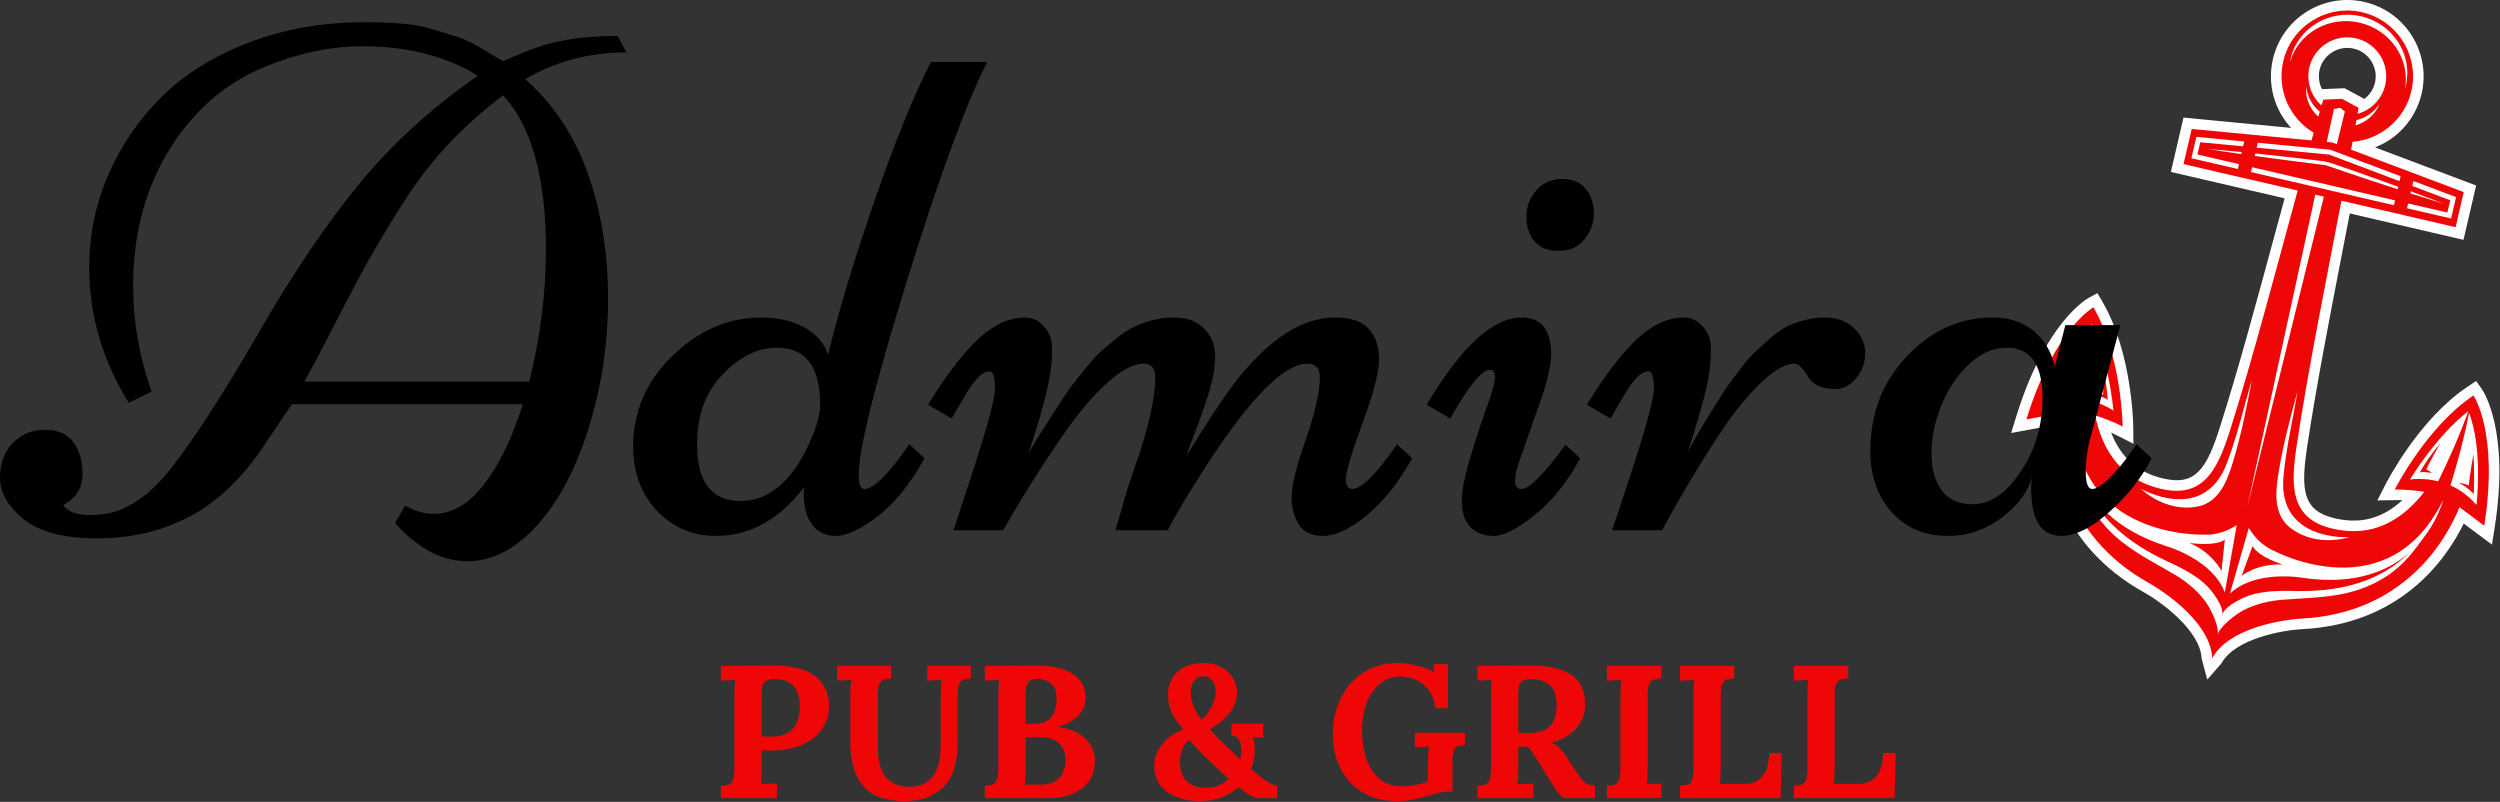 <svg xmlns="http://www.w3.org/2000/svg" width="212" height="68" viewBox="0 0 212 68" fill="none"><rect x="0" y="0" width="212" height="68" fill="#333333" stroke="none"/><path d="M211.55 44.721C212.842 36.507 210.576 33.163 210.477 33.023L209.977 32.309L209.248 32.794C205.118 35.549 202.388 40.887 202.274 41.111L201.602 42.434L203.086 42.413C203.295 42.408 203.503 42.408 203.717 42.419C202.232 43.783 200.597 44.335 198.758 44.09C198.487 44.059 198.237 44.012 197.998 43.955C195.305 43.33 195.092 41.611 195.633 37.981C196.383 32.944 197.555 26.913 198.685 21.08C198.878 20.08 199.071 19.085 199.263 18.101L208.904 20.34L209.977 15.731L201.399 12.497C203.362 11.736 204.862 10.059 205.357 7.929C206.159 4.46 203.987 0.976 200.513 0.168C197.034 -0.639 193.55 1.533 192.743 5.007C192.253 7.132 192.857 9.299 194.284 10.846L185.159 9.971L184.092 14.58L193.737 16.82C193.472 17.788 193.206 18.762 192.941 19.747C191.388 25.481 189.784 31.413 188.237 36.262C187.123 39.757 186.175 41.21 183.477 40.585C183.248 40.533 182.998 40.46 182.737 40.377C180.982 39.783 179.758 38.569 179.024 36.684C179.222 36.773 179.409 36.866 179.592 36.96L180.915 37.632L180.899 36.153C180.894 35.898 180.79 29.903 178.3 25.611L177.857 24.856L177.092 25.278C176.946 25.356 173.435 27.361 170.982 35.304L170.545 36.721L173.477 36.169C173.477 39.715 174.576 46.236 181.894 50.278C183.191 51.007 186.586 53.429 186.701 55.856L187.175 57.627L188.383 56.247C189.555 54.116 193.67 53.439 195.154 53.356C203.503 52.95 207.362 47.58 208.925 44.398L211.316 46.184L211.55 44.721ZM199.592 4.122C200.888 4.424 201.696 5.721 201.399 7.012C201.269 7.575 200.941 8.054 200.498 8.392L198.816 7.481L196.904 7.559C196.649 7.059 196.571 6.481 196.701 5.924C197.003 4.632 198.3 3.825 199.592 4.122Z" fill="white"></path><path d="M188.383 48.424L188.665 45.767C187.784 46.366 185.675 46.044 185.675 46.044C187.659 46.892 188.383 48.424 188.383 48.424Z" fill="#EF0606"></path><path d="M174.519 33.101C174.519 33.101 174.987 31.731 175.342 30.512C175.342 30.512 174.612 31.752 173.821 33.549C173.821 33.549 174.638 33.236 175.378 33.257C175.378 33.257 174.909 33.069 174.519 33.101Z" fill="#EF0606"></path><path d="M177.816 33.528C177.816 33.528 178.482 33.679 178.727 33.929C178.727 33.929 178.701 32.622 178.253 30.945C178.253 30.945 178.399 32.991 178.347 33.46C178.347 33.46 178.055 33.403 177.816 33.528Z" fill="#EF0606"></path><path d="M209.748 38.497C209.524 39.747 209.342 41.179 209.342 41.179C209.008 40.981 208.498 40.944 208.498 40.944C209.175 41.252 209.774 41.892 209.774 41.892C209.857 39.929 209.748 38.497 209.748 38.497Z" fill="#EF0606"></path><path d="M205.201 40.069C205.529 39.96 206.196 40.111 206.196 40.111C206.034 39.898 205.748 39.819 205.748 39.819C205.909 39.377 206.941 37.601 206.941 37.601C205.8 38.908 205.201 40.069 205.201 40.069Z" fill="#EF0606"></path><path d="M209.748 33.538C205.763 36.194 203.071 41.517 203.071 41.517C203.977 41.502 204.857 41.59 205.581 41.705C203.873 43.887 201.638 45.372 198.644 44.981C194.206 44.398 194.206 41.471 194.748 37.851C195.67 31.663 197.211 24.023 198.555 17.023L202.857 18.017L203.977 18.278L208.237 19.267L208.925 16.288L199.373 12.689C199.414 12.465 199.456 12.241 199.498 12.023C201.852 11.83 203.92 10.148 204.482 7.731C205.175 4.736 203.305 1.736 200.31 1.038C197.316 0.346 194.31 2.215 193.618 5.205C193.055 7.627 194.17 10.049 196.201 11.257C196.144 11.471 196.081 11.689 196.019 11.908L185.857 10.934L185.164 13.913L189.623 14.95L190.743 15.205L194.842 16.158C192.967 23.038 190.987 30.575 189.092 36.538C187.977 40.023 186.696 42.653 182.451 41.221C179.592 40.257 178.243 37.939 177.664 35.226C178.362 35.444 179.196 35.752 180.003 36.163C180.003 36.163 179.93 30.195 177.524 26.059C177.524 26.059 174.211 27.877 171.836 35.569L174.409 35.085C174.211 37.908 174.539 45.194 182.331 49.497C182.331 49.497 187.43 52.346 187.597 55.814C189.274 52.778 195.107 52.46 195.107 52.46C203.998 52.028 207.498 45.632 208.566 43.012L210.664 44.58C211.914 36.627 209.748 33.538 209.748 33.538ZM204.451 16.226C205.404 16.575 206.357 16.934 207.31 17.299C206.342 17.007 205.373 16.705 204.409 16.403L204.451 16.226ZM204.211 17.252L207.539 18.023L207.779 16.981L204.56 15.768L204.654 15.351L208.274 16.715L207.852 18.528L204.118 17.663L204.211 17.252ZM190.06 13.064C189.097 12.924 188.133 12.783 187.175 12.627C188.149 12.71 189.128 12.799 190.102 12.893L190.06 13.064ZM190.211 12.408L186.581 12.064L186.342 13.101L189.862 13.918L189.769 14.33L185.831 13.418L186.253 11.606L190.31 11.997L190.211 12.408ZM204.362 40.663C206.935 36.569 209.206 34.955 209.316 34.877C208.581 36.908 207.711 38.877 206.758 40.814C205.42 40.481 204.362 40.663 204.362 40.663ZM194.842 33.127C194.446 35.533 193.857 37.986 193.638 40.413C193.138 45.976 199.258 45.549 199.258 45.549C195.706 46.517 193.868 44.444 193.868 44.444C192.732 43.189 193.008 41.382 193.263 39.846C193.633 37.575 194.248 35.346 194.842 33.127ZM199.748 10.627C199.774 10.481 199.8 10.335 199.826 10.189C200.659 9.986 201.368 9.486 201.779 8.783C201.456 9.695 200.685 10.361 199.748 10.627ZM194.191 5.247C194.206 5.158 194.222 5.07 194.243 4.976C194.847 2.372 197.534 0.757 200.227 1.382C202.925 2.007 204.628 4.637 204.019 7.247C203.998 7.335 203.977 7.424 203.951 7.512C204.383 4.997 202.706 2.528 200.102 1.924C197.503 1.32 194.909 2.799 194.191 5.247ZM199.795 3.252C201.571 3.663 202.68 5.439 202.269 7.215C201.982 8.434 201.05 9.34 199.92 9.653C199.951 9.481 199.977 9.309 200.008 9.142L198.602 8.382L197.013 8.45C196.961 8.611 196.914 8.778 196.868 8.945C195.987 8.163 195.55 6.939 195.831 5.721C196.243 3.95 198.024 2.84 199.795 3.252ZM198.847 9.455L198.159 12.231L197.748 12.075L197.31 12.033L197.92 9.241L198.461 9.148L198.847 9.455ZM195.581 7.346C195.638 8.158 196.055 8.918 196.717 9.465C196.675 9.606 196.633 9.752 196.592 9.892C195.868 9.241 195.467 8.304 195.581 7.346ZM191.461 12.106L197.602 12.694L197.633 12.705L203.571 14.944L203.477 15.361L197.508 13.106L191.368 12.523L191.461 12.106ZM191.253 13.012C192.847 13.179 194.446 13.361 196.039 13.549C196.644 13.622 197.206 13.663 197.779 13.861C198.441 14.09 199.097 14.319 199.758 14.549C200.941 14.96 202.118 15.382 203.295 15.809C203.321 15.814 203.342 15.825 203.368 15.83L203.316 16.049C201.274 15.393 199.243 14.71 197.222 14.007C195.211 13.757 193.206 13.502 191.201 13.226L191.253 13.012ZM190.883 14.59L190.982 14.179L203.097 16.991L203.003 17.403L190.883 14.59ZM197.066 16.674L190.571 42.991L196.336 16.507L197.066 16.674ZM188.831 39.299C189.706 37.023 190.258 34.559 190.961 32.226C190.519 34.481 190.086 36.752 189.42 38.955C188.972 40.444 188.42 42.184 186.847 42.819C186.847 42.819 184.289 43.866 181.524 41.434C181.524 41.434 186.831 44.512 188.831 39.299ZM179.222 34.825C179.222 34.825 178.347 34.2 177.003 33.908C176.998 31.752 177.081 29.596 177.321 27.45C177.383 27.57 178.711 30.023 179.222 34.825ZM173.201 34.283C173.201 34.283 174.763 29.814 177.206 27.544C176.654 29.596 176.243 31.669 175.909 33.762C175.092 33.731 174.164 33.856 173.201 34.283ZM205.67 45.398C205.201 46.033 204.732 46.689 204.206 47.283C202.8 48.866 200.956 49.851 198.899 50.314C197.071 50.721 195.248 50.71 193.399 50.872C192.191 50.976 190.81 51.351 189.8 52.012C189.295 52.346 188.201 53.215 188.055 53.83C188.201 53.215 187.602 51.955 187.295 51.429C186.68 50.387 185.602 49.444 184.566 48.819C182.977 47.861 181.331 47.069 179.873 45.898C178.227 44.575 177.008 42.882 176.446 40.84C176.232 40.069 176.102 39.273 175.956 38.491C175.956 38.491 175.956 38.491 175.956 38.497C175.607 36.596 175.925 35.148 175.925 35.148C175.914 45.705 186.831 45.335 186.831 45.335C188.034 45.419 189.055 44.934 189.675 44.528L188.664 50.247C187.638 47.45 183.753 46.33 183.753 46.33C179.243 44.898 177.237 42.351 176.383 40.054C176.503 40.398 176.638 40.736 176.774 41.059C178.076 44.169 180.779 46.205 183.753 47.585C185.196 48.257 186.685 48.976 187.659 50.278C187.951 50.674 188.576 51.58 188.446 52.148C188.576 51.58 189.539 51.044 189.982 50.819C191.43 50.075 193.081 50.085 194.67 50.116C197.951 50.189 201.274 49.549 203.81 47.335C204.076 47.106 204.342 46.861 204.607 46.601C202.826 48.294 199.904 49.694 195.227 48.991C195.227 48.991 191.243 48.288 189.092 50.351L190.701 44.767C191.081 45.403 191.779 46.288 192.899 46.741C192.899 46.741 202.539 51.882 207.175 42.403C207.175 42.403 206.826 43.84 205.67 45.398ZM207.8 41.163C208.425 39.142 208.972 37.096 209.378 35.012C210.571 38.127 210.008 42.825 210.008 42.825C209.326 42.017 208.55 41.497 207.8 41.163Z" fill="#EF0606"></path><path d="M190.097 48.819C190.097 48.819 191.42 47.767 193.571 47.877C193.571 47.877 191.54 47.241 191.013 46.309L190.097 48.819Z" fill="#EF0606"></path><path d="M33.5 44.361L34.354 42.882C35.156 43.34 35.969 43.569 36.792 43.569C38.359 43.569 39.792 42.726 41.083 41.028C42.375 39.335 43.458 37.085 44.333 34.278H24.75L22.292 37.924C20.484 40.606 18.417 42.564 16.083 43.799C13.75 45.033 11.146 45.653 8.271 45.653C5.406 45.653 3.312 45.101 1.979 44.007C0.656 42.913 0 41.752 0 40.528C0 39.309 0.359 38.319 1.083 37.569C1.818 36.819 2.729 36.444 3.812 36.444C4.896 36.444 5.693 36.794 6.208 37.486C6.734 38.169 7 39.085 7 40.236C7 41.377 6.458 42.236 5.375 42.819C5.443 43.017 5.672 43.21 6.062 43.403C6.448 43.585 6.984 43.674 7.667 43.674C8.359 43.674 9.021 43.59 9.646 43.424C10.281 43.257 11.021 42.892 11.854 42.319C12.698 41.736 13.583 40.872 14.5 39.715C16.469 37.215 18.927 33.419 21.875 28.32C24.818 23.21 27.688 18.96 30.479 15.569C33.281 12.168 36.63 9.122 40.521 6.424C39.365 5.674 37.948 5.07 36.271 4.611C34.604 4.153 32.729 3.924 30.646 3.924C28.562 3.924 26.385 4.299 24.125 5.049C21.859 5.788 19.943 6.793 18.375 8.07C16.818 9.351 15.505 10.851 14.438 12.569C12.338 15.903 11.292 19.794 11.292 24.236C11.292 27.278 11.812 30.273 12.854 33.215L10.917 34.153C8.677 30.544 7.562 26.715 7.562 22.674C7.562 19.955 8.094 17.351 9.167 14.861C10.25 12.361 11.76 10.148 13.708 8.215C15.651 6.288 18.115 4.752 21.104 3.611C24.088 2.46 27.365 1.882 30.938 1.882C33.521 1.882 35.365 2.064 36.479 2.424L38.625 3.07C39.344 3.293 40.193 3.705 41.167 4.299C42.151 4.882 42.651 5.184 42.667 5.195C44.583 4.309 46.229 3.731 47.604 3.465C48.979 3.189 50.568 3.049 52.375 3.049L53.125 4.445C49.958 4.445 47.094 5.205 44.542 6.715C46.917 8.799 48.677 11.455 49.833 14.674C50.984 17.898 51.562 21.439 51.562 25.299C51.562 29.148 51.01 32.814 49.917 36.299C48.833 39.773 47.375 42.523 45.542 44.549C43.719 46.575 41.74 47.59 39.604 47.59C37.479 47.59 35.443 46.512 33.5 44.361ZM42.667 8.09C39.318 10.59 36.583 13.497 34.458 16.799C32.594 19.648 30.875 22.627 29.292 25.736C27.708 28.835 26.547 31.044 25.812 32.361H44.875C45.818 28.611 46.292 24.882 46.292 21.174C46.292 15.049 45.083 10.689 42.667 8.09Z" fill="black"></path><path d="M68.193 41.299C66.094 44.064 63.594 45.444 60.693 45.444C58.735 45.444 57.073 44.736 55.714 43.319C54.365 41.892 53.693 40.069 53.693 37.861C53.693 34.892 54.803 32.33 57.026 30.174C59.261 28.007 61.766 26.924 64.547 26.924C65.974 26.924 67.204 27.21 68.235 27.778C69.261 28.351 69.922 29.122 70.214 30.09C71.131 26.33 72.448 21.96 74.172 16.986C75.891 12.017 77.485 8.106 78.943 5.257H83.714C81.865 8.924 79.589 15.142 76.881 23.903C74.172 32.653 72.818 38.122 72.818 40.299C72.818 41.08 72.974 41.465 73.297 41.465C74.089 41.465 75.36 40.205 77.11 37.674L78.401 38.861C77.151 41.101 75.802 42.757 74.36 43.84C72.927 44.913 71.776 45.444 70.901 45.444C70.037 45.444 69.365 45.132 68.881 44.507C68.391 43.882 68.151 42.976 68.151 41.778C68.151 41.736 68.157 41.663 68.172 41.549C68.183 41.439 68.193 41.356 68.193 41.299ZM59.11 37.674C59.11 40.882 60.339 42.486 62.797 42.486C65.115 42.486 67.016 40.944 68.506 37.861C69.198 36.403 69.547 35.226 69.547 34.319C69.547 31.101 68.323 29.486 65.881 29.486C64.256 29.486 62.719 30.247 61.276 31.757C59.829 33.257 59.11 35.231 59.11 37.674Z" fill="black"></path><path d="M99.026 44.965H94.589L95.172 42.986C95.365 42.21 95.719 41.08 96.235 39.59C97.386 36.34 97.964 33.814 97.964 32.007C97.964 31.231 97.636 30.84 96.985 30.84C96.162 30.84 95.198 31.33 94.089 32.299C92.99 33.257 91.933 34.434 90.922 35.819C89.224 38.153 87.552 40.726 85.901 43.528L85.068 44.965H80.86C80.86 44.965 81.162 44.028 81.776 42.153C83.511 36.976 84.38 33.903 84.38 32.944C84.38 31.976 84.219 31.486 83.901 31.486C83.318 31.486 82.63 32.174 81.839 33.549C81.656 33.872 81.505 34.127 81.38 34.319C81.266 34.502 81.136 34.731 80.985 35.007C80.828 35.273 80.735 35.434 80.693 35.486L78.693 34.319C80.245 31.794 81.672 29.934 82.964 28.736C84.266 27.528 85.594 26.924 86.943 26.924C87.568 26.924 88.099 27.184 88.547 27.695C88.99 28.21 89.214 28.82 89.214 29.528C89.214 30.236 89.172 30.872 89.089 31.424C89.016 31.965 88.927 32.465 88.818 32.924C88.719 33.382 88.578 33.934 88.401 34.569C88.235 35.21 88.094 35.705 87.985 36.049C87.87 36.382 87.724 36.84 87.547 37.424C87.365 37.997 87.255 38.33 87.214 38.424C87.615 37.731 88.261 36.689 89.151 35.299C90.052 33.898 90.641 33.017 90.922 32.653C91.214 32.278 91.594 31.799 92.068 31.215C92.552 30.622 92.974 30.153 93.339 29.82C93.714 29.486 94.156 29.111 94.672 28.695C95.198 28.267 95.693 27.945 96.151 27.736C97.261 27.195 98.386 26.924 99.526 26.924C100.677 26.924 101.552 27.252 102.151 27.903C102.745 28.544 103.047 29.299 103.047 30.174C103.047 31.038 102.907 31.939 102.63 32.882C102.365 33.814 101.995 34.903 101.526 36.153C101.052 37.392 100.745 38.226 100.61 38.653C102.511 35.559 103.969 33.372 104.985 32.09C107.761 28.648 110.505 26.924 113.214 26.924C114.547 26.924 115.495 27.247 116.068 27.882C116.651 28.523 116.943 29.392 116.943 30.486C116.943 31.57 116.469 33.382 115.526 35.924C114.594 38.465 114.13 40.028 114.13 40.611C114.13 41.184 114.308 41.465 114.672 41.465C115.464 41.465 116.724 40.205 118.464 37.674L119.755 38.861C118.573 40.96 117.276 42.585 115.86 43.736C114.453 44.877 113.245 45.444 112.235 45.444C111.235 45.444 110.532 45.116 110.13 44.465C109.724 43.799 109.526 43.017 109.526 42.111C109.526 41.21 109.922 39.611 110.714 37.319C111.516 35.017 111.922 33.247 111.922 32.007C111.922 31.231 111.573 30.84 110.88 30.84C108.88 30.84 105.995 33.757 102.235 39.59C100.703 41.965 99.636 43.757 99.026 44.965Z" fill="black"></path><path d="M126.667 45.444C125.818 45.444 125.152 45.184 124.667 44.674C124.193 44.148 123.959 43.434 123.959 42.528C123.959 41.627 124.193 40.398 124.667 38.84C125.136 37.273 125.605 35.851 126.063 34.569C126.532 33.294 126.771 32.439 126.771 32.007C126.771 31.58 126.631 31.361 126.355 31.361C125.657 31.361 124.532 32.736 122.98 35.486L120.98 34.319C123.907 29.392 126.594 26.924 129.042 26.924C130.709 26.924 131.542 27.981 131.542 30.09C131.542 30.705 131.344 31.689 130.959 33.049L128.813 39.194C128.589 39.778 128.48 40.309 128.48 40.778C128.48 41.236 128.657 41.465 129.021 41.465C129.688 41.465 130.928 40.215 132.751 37.715L134.001 38.861C132.928 40.861 131.652 42.46 130.167 43.653C128.678 44.851 127.511 45.444 126.667 45.444ZM135.167 18.09C135.167 18.898 134.896 19.632 134.355 20.299C133.824 20.955 133.105 21.278 132.188 21.278C131.271 21.278 130.584 21.007 130.126 20.465C129.667 19.913 129.438 19.215 129.438 18.382C129.438 17.538 129.714 16.794 130.271 16.153C130.839 15.502 131.568 15.174 132.459 15.174C133.36 15.174 134.032 15.46 134.48 16.028C134.938 16.601 135.167 17.288 135.167 18.09Z" fill="black"></path><path d="M152.19 30.84C151.44 30.84 150.544 31.33 149.503 32.299C148.471 33.257 147.466 34.434 146.482 35.819C144.94 38.059 143.357 40.627 141.732 43.528L140.94 44.965H136.711C136.711 44.965 137.023 44.028 137.648 42.153C139.383 36.976 140.253 33.903 140.253 32.944C140.253 31.976 140.091 31.486 139.773 31.486C139.19 31.486 138.503 32.174 137.711 33.549C137.529 33.872 137.378 34.127 137.253 34.319C137.138 34.502 137.008 34.731 136.857 35.007C136.701 35.273 136.607 35.434 136.565 35.486L134.565 34.319C136.117 31.794 137.544 29.934 138.836 28.736C140.128 27.528 141.451 26.924 142.815 26.924C143.425 26.924 143.951 27.184 144.398 27.695C144.857 28.21 145.086 28.82 145.086 29.528C145.086 30.236 145.044 30.872 144.961 31.424C144.888 31.965 144.8 32.465 144.69 32.924C144.591 33.382 144.451 33.934 144.273 34.569C144.091 35.21 143.945 35.705 143.836 36.049C143.737 36.382 143.596 36.84 143.419 37.424C143.237 37.997 143.128 38.33 143.086 38.424C143.445 37.705 144.05 36.648 144.898 35.257C145.758 33.872 146.315 32.997 146.565 32.632C146.826 32.273 147.19 31.794 147.648 31.195C148.107 30.601 148.508 30.142 148.857 29.82C149.216 29.486 149.638 29.106 150.128 28.674C150.612 28.247 151.07 27.919 151.503 27.695C152.628 27.184 153.701 26.924 154.732 26.924C155.773 26.924 156.607 27.231 157.232 27.84C157.857 28.439 158.169 29.142 158.169 29.945C158.169 30.752 157.909 31.46 157.398 32.069C156.898 32.684 156.315 32.986 155.648 32.986C154.982 32.986 154.451 32.877 154.065 32.653C153.69 32.419 153.43 32.169 153.294 31.903C152.878 31.195 152.508 30.84 152.19 30.84Z" fill="black"></path><path d="M175.141 27.57H179.808L177.433 36.507C177.058 37.773 176.87 38.919 176.87 39.944C176.87 40.96 177.047 41.465 177.412 41.465C177.771 41.465 178.266 41.153 178.891 40.528C179.516 39.903 180.047 39.273 180.495 38.632L181.183 37.674L182.453 38.861C181.797 40.142 180.964 41.309 179.953 42.361C177.98 44.419 176.266 45.444 174.808 45.444C173.099 45.444 172.245 44.122 172.245 41.465C172.245 41.038 172.266 40.71 172.308 40.486C172 41.502 171.433 42.398 170.599 43.174C169 44.689 167.203 45.444 165.203 45.444C163.203 45.444 161.599 44.767 160.391 43.403C159.193 42.028 158.599 40.319 158.599 38.278C158.599 35.085 159.631 32.398 161.703 30.215C163.771 28.023 166.203 26.924 168.995 26.924C170.381 26.924 171.537 27.309 172.453 28.07C173.37 28.835 173.964 29.835 174.245 31.07L175.141 27.57ZM170.162 29.486C168.995 29.486 167.912 29.976 166.912 30.945C165.912 31.903 165.141 33.069 164.599 34.444C164.058 35.809 163.787 37.132 163.787 38.424C163.787 39.715 164.068 40.767 164.641 41.569C165.209 42.361 166.084 42.757 167.266 42.757C168.443 42.757 169.516 42.215 170.474 41.132C172.292 39.064 173.203 36.606 173.203 33.757C173.203 30.913 172.188 29.486 170.162 29.486Z" fill="black"></path><path d="M61.131 66.617C61.423 66.617 61.642 66.591 61.798 66.533C61.949 66.466 62.069 66.335 62.152 66.137C62.236 65.945 62.277 65.637 62.277 65.221V59.096C62.277 58.502 62.298 58.023 62.34 57.658L61.131 57.721V56.471L65.694 56.45C67.121 56.44 68.246 56.721 69.069 57.304C69.886 57.887 70.298 58.773 70.298 59.95C70.298 60.565 70.121 61.148 69.777 61.7C69.444 62.257 68.928 62.71 68.236 63.054C67.553 63.403 66.725 63.596 65.756 63.637H64.59V65.033C64.59 65.648 64.569 66.132 64.527 66.492C64.871 66.466 65.324 66.45 65.881 66.45V67.679H61.131V66.617ZM65.319 62.471C66.178 62.471 66.808 62.257 67.215 61.825C67.616 61.398 67.819 60.762 67.819 59.929C67.819 58.361 67.1 57.575 65.673 57.575C65.298 57.575 65.017 57.658 64.84 57.825C64.673 57.981 64.59 58.315 64.59 58.825V62.429C64.808 62.46 65.053 62.471 65.319 62.471Z" fill="#EF0606"></path><path d="M76.73 67.929C75.048 67.929 73.855 67.486 73.147 66.596C72.449 65.71 72.105 64.502 72.105 62.971V59.096C72.105 58.502 72.131 58.023 72.189 57.658L70.98 57.721V56.471H75.564V57.533C75.282 57.549 75.069 57.585 74.918 57.637C74.762 57.695 74.647 57.82 74.564 58.012C74.48 58.21 74.439 58.512 74.439 58.929V63.325C74.439 65.591 75.335 66.721 77.126 66.721C77.97 66.721 78.626 66.439 79.085 65.867C79.543 65.283 79.772 64.429 79.772 63.304V59.096C79.772 58.387 79.793 57.908 79.835 57.658L78.626 57.721V56.471H82.335V57.533C82.053 57.549 81.84 57.585 81.689 57.637C81.532 57.695 81.418 57.82 81.335 58.012C81.251 58.21 81.21 58.512 81.21 58.929V62.929C81.21 64.679 80.803 65.95 80.001 66.742C79.194 67.533 78.105 67.929 76.73 67.929Z" fill="#EF0606"></path><path d="M83.515 66.617C83.807 66.617 84.026 66.591 84.182 66.533C84.333 66.466 84.453 66.335 84.536 66.137C84.62 65.945 84.661 65.637 84.661 65.221V59.096C84.661 58.502 84.682 58.023 84.724 57.658L83.515 57.721V56.471L87.953 56.45C89.229 56.44 90.229 56.669 90.953 57.137C91.687 57.611 92.057 58.299 92.057 59.2C92.057 59.731 91.859 60.215 91.474 60.658C91.083 61.09 90.505 61.408 89.745 61.617V61.637C90.77 61.794 91.541 62.132 92.057 62.658C92.583 63.174 92.849 63.783 92.849 64.492C92.849 65.507 92.484 66.294 91.765 66.846C91.041 67.403 90.109 67.679 88.974 67.679H83.515V66.617ZM87.807 61.367C88.442 61.367 88.901 61.174 89.182 60.783C89.458 60.398 89.599 59.877 89.599 59.221C89.599 58.653 89.437 58.236 89.12 57.971C88.797 57.71 88.411 57.575 87.953 57.575C87.729 57.575 87.547 57.606 87.411 57.658C87.286 57.7 87.182 57.825 87.099 58.033C87.015 58.231 86.974 58.523 86.974 58.908V61.387L87.807 61.367ZM86.911 66.533C87.62 66.533 88.14 66.533 88.474 66.533C89.099 66.492 89.562 66.294 89.87 65.929C90.187 65.554 90.349 65.064 90.349 64.45C90.349 63.773 90.145 63.278 89.745 62.971C89.354 62.669 88.859 62.512 88.265 62.512C87.682 62.512 87.25 62.523 86.974 62.533V65.137C86.974 65.71 86.953 66.174 86.911 66.533Z" fill="#EF0606"></path><path d="M101.674 67.929C101.034 67.929 100.424 67.825 99.841 67.617C99.258 67.408 98.784 67.085 98.424 66.637C98.06 66.179 97.883 65.617 97.883 64.95C97.883 64.273 98.112 63.653 98.57 63.096C99.028 62.528 99.622 62.111 100.362 61.846C99.831 61.262 99.476 60.752 99.299 60.304C99.133 59.846 99.049 59.367 99.049 58.867C99.06 58.049 99.346 57.403 99.903 56.929C100.456 56.46 101.195 56.221 102.112 56.221C102.654 56.221 103.133 56.34 103.549 56.575C103.976 56.799 104.31 57.106 104.549 57.492C104.784 57.867 104.904 58.283 104.904 58.742C104.904 59.356 104.685 59.929 104.258 60.471C103.825 61.002 103.268 61.46 102.591 61.846C102.659 61.945 102.971 62.273 103.529 62.825C104.081 63.367 104.633 63.898 105.174 64.408H105.195C105.237 64.189 105.258 63.919 105.258 63.596C105.258 63.169 105.185 62.861 105.049 62.679C104.924 62.502 104.716 62.403 104.424 62.387V61.367H107.112V62.554C106.971 62.554 106.68 62.533 106.237 62.492V62.512C106.346 62.778 106.404 63.106 106.404 63.492C106.404 64.091 106.299 64.669 106.091 65.221L106.341 65.429C107.284 66.221 107.935 66.617 108.299 66.617V67.679H106.591C106.492 67.679 106.289 67.596 105.987 67.429C105.695 67.252 105.372 67.028 105.029 66.762C104.596 67.137 104.096 67.429 103.529 67.637C102.971 67.83 102.351 67.929 101.674 67.929ZM101.883 61.012C102.258 60.721 102.549 60.356 102.758 59.908C102.976 59.45 103.091 59.033 103.091 58.658C103.091 58.257 102.992 57.94 102.799 57.7C102.601 57.465 102.346 57.346 102.029 57.346C101.721 57.346 101.466 57.481 101.258 57.742C101.06 57.992 100.966 58.34 100.966 58.783C100.966 59.106 101.049 59.481 101.216 59.908C101.393 60.325 101.617 60.695 101.883 61.012ZM102.195 66.804C102.971 66.804 103.638 66.554 104.195 66.054L103.404 65.325C102.388 64.408 101.534 63.549 100.841 62.742C100.56 62.981 100.362 63.273 100.237 63.617C100.112 63.965 100.049 64.278 100.049 64.554C100.049 65.278 100.237 65.835 100.612 66.221C100.997 66.611 101.529 66.804 102.195 66.804Z" fill="#EF0606"></path><path d="M118.457 67.929C117.316 67.929 116.337 67.679 115.519 67.179C114.712 66.679 114.092 66.002 113.665 65.137C113.233 64.278 113.019 63.315 113.019 62.242C113.019 61.231 113.227 60.262 113.644 59.346C114.061 58.419 114.686 57.669 115.519 57.096C116.363 56.512 117.378 56.221 118.561 56.221C119.019 56.221 119.54 56.294 120.123 56.429C120.707 56.57 121.196 56.762 121.602 57.012H121.623L121.561 56.325H122.79V60.054H121.748C121.608 59.195 121.269 58.533 120.727 58.075C120.196 57.617 119.545 57.382 118.769 57.367C118.061 57.367 117.462 57.585 116.977 58.012C116.488 58.429 116.123 58.986 115.873 59.679C115.623 60.377 115.498 61.127 115.498 61.929C115.498 63.346 115.79 64.492 116.373 65.367C116.967 66.242 117.795 66.679 118.852 66.679C119.196 66.679 119.587 66.648 120.019 66.575C120.462 66.492 120.821 66.382 121.102 66.242V64.742C121.102 64.148 121.123 63.669 121.165 63.304C120.884 63.335 120.628 63.346 120.394 63.346L119.977 63.367V62.137H124.227V63.179C123.962 63.195 123.753 63.236 123.602 63.304C123.446 63.361 123.337 63.492 123.269 63.7C123.196 63.898 123.165 64.189 123.165 64.575V67.137H122.769C122.519 67.137 122.274 67.169 122.04 67.221C121.8 67.278 121.498 67.361 121.123 67.471C120.566 67.637 120.102 67.752 119.727 67.825C119.352 67.893 118.925 67.929 118.457 67.929Z" fill="#EF0606"></path><path d="M125.291 66.617C125.583 66.617 125.802 66.591 125.958 66.533C126.109 66.466 126.229 66.335 126.312 66.137C126.396 65.945 126.437 65.637 126.437 65.221V59.096C126.437 58.502 126.458 58.023 126.5 57.658L125.291 57.721V56.471L129.854 56.45C131.312 56.44 132.437 56.695 133.229 57.221C134.021 57.736 134.416 58.585 134.416 59.762C134.416 60.502 134.177 61.153 133.708 61.721C133.234 62.294 132.531 62.71 131.604 62.971V62.992C131.797 63.065 131.989 63.195 132.187 63.387C132.396 63.57 132.567 63.773 132.708 63.992L133.458 65.117C133.817 65.689 134.114 66.085 134.354 66.304C134.604 66.512 134.901 66.617 135.25 66.617V67.679H132.604C132.422 67.554 132.239 67.377 132.062 67.137C131.88 66.887 131.672 66.57 131.437 66.179L130.25 64.262C129.984 63.835 129.76 63.523 129.583 63.325H128.75V65.033C128.75 65.648 128.729 66.132 128.687 66.492C129.031 66.466 129.484 66.45 130.041 66.45V67.679H125.291V66.617ZM129.521 62.179C130.396 62.179 131.026 61.986 131.416 61.596C131.802 61.21 132 60.596 132 59.762C132 58.877 131.771 58.294 131.312 58.012C130.864 57.721 130.375 57.575 129.833 57.575C129.458 57.575 129.177 57.658 129 57.825C128.833 57.981 128.75 58.315 128.75 58.825V62.117C129.067 62.158 129.323 62.179 129.521 62.179Z" fill="#EF0606"></path><path d="M136.267 66.617C136.559 66.617 136.778 66.591 136.934 66.533C137.085 66.466 137.205 66.335 137.288 66.137C137.372 65.945 137.413 65.637 137.413 65.221V59.096C137.413 58.502 137.434 58.023 137.476 57.658L136.267 57.721V56.471H140.872V57.533C140.58 57.549 140.356 57.585 140.205 57.637C140.064 57.695 139.945 57.82 139.851 58.012C139.767 58.21 139.726 58.512 139.726 58.929V65.054C139.726 65.653 139.705 66.132 139.663 66.492C140.007 66.466 140.413 66.45 140.872 66.45V67.679H136.267V66.617Z" fill="#EF0606"></path><path d="M142.459 66.617C142.751 66.617 142.97 66.591 143.126 66.533C143.277 66.466 143.397 66.335 143.48 66.137C143.564 65.945 143.605 65.637 143.605 65.221V59.096C143.605 58.502 143.626 58.023 143.668 57.658L142.459 57.721V56.471H147.064V57.533C146.772 57.549 146.548 57.585 146.397 57.637C146.256 57.695 146.137 57.82 146.043 58.012C145.959 58.21 145.918 58.512 145.918 58.929V65.054C145.918 65.637 145.897 66.111 145.855 66.471H148.001C148.637 66.46 149.131 66.231 149.48 65.783C149.84 65.341 150.022 64.695 150.022 63.846H151.084L151.001 67.679H142.459V66.617Z" fill="#EF0606"></path><path d="M152.123 66.617C152.415 66.617 152.634 66.591 152.79 66.533C152.941 66.466 153.061 66.335 153.144 66.137C153.228 65.945 153.269 65.637 153.269 65.221V59.096C153.269 58.502 153.29 58.023 153.332 57.658L152.123 57.721V56.471H156.728V57.533C156.436 57.549 156.212 57.585 156.061 57.637C155.92 57.695 155.801 57.82 155.707 58.012C155.623 58.21 155.582 58.512 155.582 58.929V65.054C155.582 65.637 155.561 66.111 155.519 66.471H157.665C158.301 66.46 158.795 66.231 159.144 65.783C159.504 65.341 159.686 64.695 159.686 63.846H160.748L160.665 67.679H152.123V66.617Z" fill="#EF0606"></path></svg>